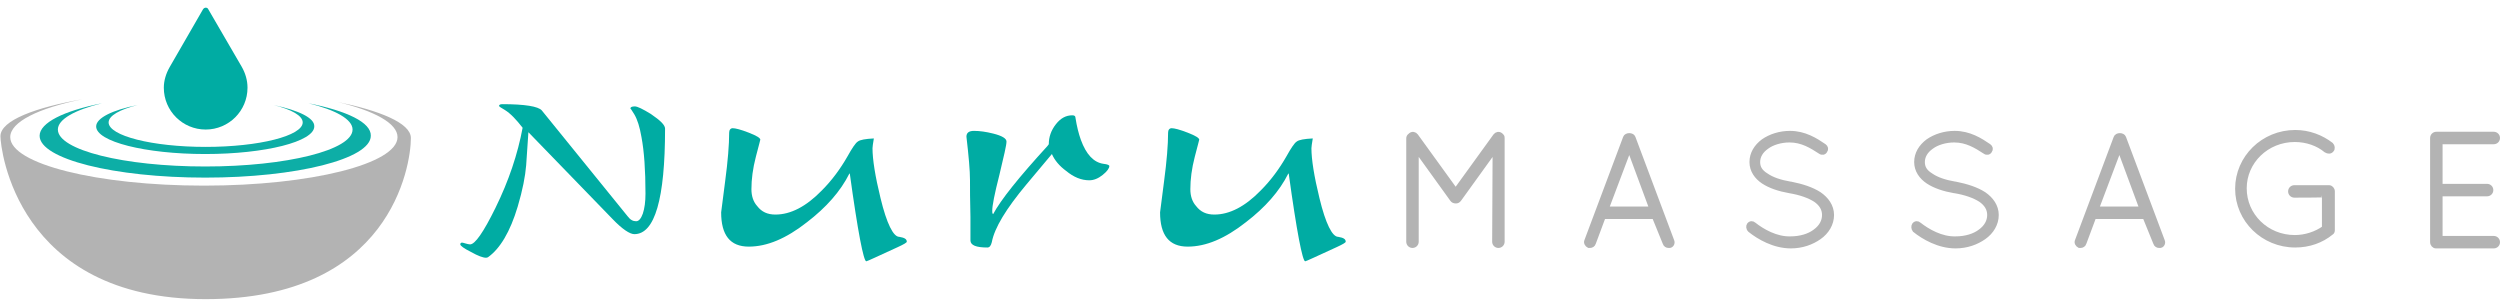 <?xml version="1.0" encoding="utf-8"?>
<!-- Generator: Adobe Illustrator 21.1.0, SVG Export Plug-In . SVG Version: 6.00 Build 0)  -->
<svg version="1.1" id="Layer_1" xmlns="http://www.w3.org/2000/svg" xmlns:xlink="http://www.w3.org/1999/xlink" x="0px" y="0px"
	 viewBox="0 0 561.6 67.3" style="enable-background:new 0 0 561.6 67.3;" xml:space="preserve">
<style type="text/css">
	.st0{fill:#0DAEA6;}
	.st1{fill:#B3B3B3;stroke:#B3B3B3;stroke-miterlimit:10;}
	.st2{fill:#B3B3B3;}
	.st3{fill:#00ACA3;}
</style>
<path class="st0" d="M69.3,23.2c6.1,1.5,9.9,3.6,9.9,5.9c0,4.6-14.8,8.3-33.1,8.3s-33.1-3.7-33.1-8.3c0-2.3,3.8-4.4,9.9-5.9
	c-8.6,1.7-14,4.4-14,7.3c0,5.2,16.7,9.4,37.2,9.4s37.2-4.2,37.2-9.4C83.4,27.5,77.9,24.9,69.3,23.2z"/>
<path class="st0" d="M61.5,23.6c4,1,6.5,2.4,6.5,3.9c0,3-9.8,5.5-21.8,5.5s-21.8-2.5-21.8-5.5c0-1.5,2.5-2.9,6.5-3.9
	c-5.6,1.1-9.3,2.9-9.3,4.8c0,3.4,11,6.2,24.5,6.2s24.5-2.8,24.5-6.2C70.7,26.5,67.1,24.8,61.5,23.6z"/>
<path class="st1" d="M335.8,33.7l-8,11.1c-0.2,0.3-0.5,0.4-0.7,0.4H327c-0.3,0-0.6-0.1-0.8-0.4l-8-11.1v20.6c0,0.5-0.4,0.9-0.9,0.9
	c-0.5,0-0.9-0.4-0.9-0.9V31.1c0-0.3,0.1-0.5,0.4-0.7c0,0,0,0,0.1-0.1c0.4-0.3,0.9-0.2,1.2,0.2l8.9,12.3l8.9-12.3
	c0.3-0.4,0.8-0.5,1.2-0.2c0.1,0.1,0.2,0.2,0.3,0.3c0.1,0.1,0.1,0.3,0.1,0.5v23.2c0,0.5-0.4,0.9-0.9,0.9c-0.5,0-0.9-0.4-0.9-0.9
	L335.8,33.7L335.8,33.7z"/>
<path class="st1" d="M371.6,48.7h-11.4l-2.2,5.9c-0.1,0.4-0.5,0.6-0.8,0.6c-0.1,0-0.2,0-0.3,0c-0.4-0.2-0.7-0.7-0.5-1.1l8.7-23.2
	c0.1-0.3,0.5-0.5,0.9-0.5c0.4,0,0.8,0.2,0.9,0.5l8.7,23.2c0.2,0.4,0,1-0.5,1.1c-0.1,0-0.2,0-0.3,0c-0.3,0-0.7-0.2-0.8-0.6
	L371.6,48.7z M360.9,46.9H371l-5-13.5L360.9,46.9z"/>
<path class="st1" d="M392.9,50.5c0.3-0.4,0.8-0.4,1.1-0.1c1.9,1.5,5,3.3,8.2,3.2c2.2,0,4.2-0.6,5.5-1.6c1.4-1,2.1-2.3,2.1-3.7
	c0-1.4-0.7-2.5-2-3.4c-1.4-0.9-3.4-1.6-5.8-2H402c-2.3-0.4-4.4-1.1-5.9-2.1c-1.5-1-2.6-2.5-2.6-4.4c0-1.9,1-3.5,2.6-4.7
	c1.6-1.1,3.7-1.8,6-1.8c3.3,0,5.8,1.6,7.7,2.9c0.4,0.3,0.5,0.7,0.2,1.1c-0.2,0.4-0.7,0.5-1.1,0.2c-2-1.3-4.1-2.6-6.9-2.6
	c-2,0-3.9,0.6-5.1,1.5c-1.3,0.9-2,2.1-2,3.4c0,1.3,0.6,2.2,1.9,3c1.3,0.9,3.1,1.5,5.4,1.9h0.1c2.5,0.5,4.7,1.2,6.4,2.3
	c1.6,1.1,2.8,2.7,2.8,4.7c0,2-1.1,3.8-2.8,5c-1.7,1.2-3.9,2-6.4,2c-3.8,0-7.2-2-9.2-3.6C392.7,51.3,392.7,50.8,392.9,50.5z"/>
<path class="st1" d="M430,50.5c0.3-0.4,0.8-0.4,1.1-0.1c1.9,1.5,5,3.3,8.2,3.2c2.2,0,4.2-0.6,5.5-1.6c1.4-1,2.1-2.3,2.1-3.7
	c0-1.4-0.7-2.5-2-3.4c-1.4-0.9-3.4-1.6-5.8-2h-0.1c-2.3-0.4-4.4-1.1-5.9-2.1c-1.5-1-2.6-2.5-2.6-4.4c0-1.9,1-3.5,2.6-4.7
	c1.6-1.1,3.7-1.8,6-1.8c3.3,0,5.8,1.6,7.7,2.9c0.4,0.3,0.5,0.7,0.2,1.1c-0.2,0.4-0.7,0.5-1.1,0.2c-2-1.3-4.1-2.6-6.9-2.6
	c-2,0-3.9,0.6-5.1,1.5c-1.3,0.9-2,2.1-2,3.4c0,1.3,0.6,2.2,1.9,3c1.3,0.9,3.1,1.5,5.4,1.9h0.1c2.5,0.5,4.7,1.2,6.4,2.3
	c1.6,1.1,2.8,2.7,2.8,4.7c0,2-1.1,3.8-2.8,5c-1.7,1.2-3.9,2-6.4,2c-3.8,0-7.2-2-9.2-3.6C429.8,51.3,429.8,50.8,430,50.5z"/>
<path class="st1" d="M481.8,48.7h-11.4l-2.2,5.9c-0.1,0.4-0.5,0.6-0.8,0.6c-0.1,0-0.2,0-0.3,0c-0.4-0.2-0.7-0.7-0.5-1.1l8.7-23.2
	c0.1-0.3,0.5-0.5,0.9-0.5c0.4,0,0.8,0.2,0.9,0.5l8.7,23.2c0.2,0.4,0,1-0.5,1.1c-0.1,0-0.2,0-0.3,0c-0.3,0-0.7-0.2-0.8-0.6
	L481.8,48.7z M471,46.9h10.1l-5-13.5L471,46.9z"/>
<path class="st1" d="M515.4,43.9c-0.5,0-0.9-0.4-0.9-0.9c0-0.5,0.4-0.9,0.9-0.9h7.7h0.1c0.4,0,0.8,0.4,0.8,0.9v8.6v0.1
	c0,0.3-0.1,0.5-0.3,0.6c-2.2,1.8-5,2.8-8.1,2.8c-7.2,0-13-5.7-13-12.7c0-7,5.8-12.7,13-12.7c3.1,0,5.9,1.1,8.1,2.8
	c0.3,0.3,0.4,0.9,0.1,1.2c-0.3,0.4-0.8,0.4-1.3,0.1c-1.8-1.5-4.3-2.4-7-2.4c-6.3,0-11.3,4.9-11.3,10.9c0,6.1,5,11,11.3,11
	c2.4,0,4.8-0.8,6.6-2.1v-7.4C522.2,43.9,515.4,43.9,515.4,43.9z"/>
<path class="st1" d="M546.4,31c0-0.5,0.4-0.9,0.9-0.9h0.1h12.8c0.5,0,0.9,0.4,0.9,0.9c0,0.5-0.4,0.9-0.9,0.9h-12v9.9h10.5
	c0.5,0,0.9,0.4,0.9,0.9c0,0.5-0.4,0.9-0.9,0.9h-10.5v9.9h12c0.5,0,0.9,0.4,0.9,0.9c0,0.5-0.4,0.9-0.9,0.9h-12.8h-0.1h-0.1
	c-0.4,0-0.8-0.4-0.8-0.9V31z"/>
<g>
	<path class="st2" d="M75.8,22.9c8.3,2,13.5,4.8,13.5,7.9c0,6-19.5,10.9-43.5,10.9S2.3,36.8,2.3,30.8c0-3.4,6.3-6.5,16.2-8.5
		C8.2,24.1,0.1,27,0.1,30.6c0,2.7,3.6,36.6,46.1,36.6c41.5,0,46.1-29.9,46.1-36.2C92.3,27.6,85.1,24.8,75.8,22.9z"/>
</g>
<path class="st3" d="M38.1,15.1l7.5-13c0.3-0.5,1-0.5,1.2,0l7.5,12.9c0.8,1.4,1.3,3,1.3,4.7c0,5.2-4.2,9.4-9.4,9.4
	c-5.2,0-9.4-4.2-9.4-9.4C36.8,18.1,37.3,16.5,38.1,15.1z"/>
<path class="st3" d="M149.4,28.9c0,15.8-2.3,23.7-6.9,23.7c-1,0-2.7-1.1-4.9-3.4l-18.9-19.5l-0.5,7.4c-0.2,2.5-0.8,5.6-1.9,9.3
	c-1.7,5.7-4,9.5-6.7,11.4c-0.1,0-0.2,0.1-0.4,0.1c-0.7,0-1.8-0.4-3.4-1.3c-1.6-0.8-2.4-1.4-2.4-1.7c0-0.2,0.1-0.4,0.4-0.4
	c0.2,0,0.4,0.1,0.8,0.2c0.4,0.1,0.7,0.2,1,0.2c1.1,0,3-2.7,5.7-8.2c3-6.1,5-12.1,6.1-18c-1.4-1.8-2.7-3.2-4-4
	c-0.9-0.5-1.3-0.8-1.3-0.9c0-0.2,0.2-0.4,0.7-0.4c5.1,0,8.1,0.5,8.9,1.4l19.3,23.8c0.6,0.8,1.2,1.1,1.9,1.1c0.6,0,1.1-0.6,1.5-1.7
	c0.4-1.2,0.6-2.7,0.6-4.5c0-5.3-0.3-9.5-0.9-12.7c-0.4-2.3-0.9-3.9-1.6-5.1c-0.6-1-0.9-1.4-0.9-1.3c0-0.3,0.3-0.5,1-0.5
	c0.6,0,1.8,0.6,3.6,1.7C148.4,27.1,149.4,28.1,149.4,28.9z"/>
<path class="st3" d="M203.7,54.3c0,0.2-0.7,0.6-2,1.2c-4.6,2.1-6.9,3.2-7.1,3.2c-0.6,0-1.9-6.6-3.7-19.7l0.2-0.1v0.1h-0.3
	c-2,4-5.2,7.6-9.5,10.9c-4.7,3.7-9,5.5-13.1,5.5c-4.2,0-6.2-2.6-6.2-7.7c0-0.1,0.3-2.4,0.9-7c0.6-4.5,0.9-8.2,0.9-10.9
	c0-0.6,0.3-1,0.8-1c0.6,0,1.8,0.3,3.6,1c1.8,0.7,2.6,1.2,2.6,1.6c0-0.1-0.3,1.2-1,3.8c-0.7,2.7-1,5.1-1,7.3c0,1.5,0.4,2.8,1.3,3.8
	c1,1.3,2.3,1.9,4.1,1.9c3.4,0,6.9-1.8,10.4-5.4c2.3-2.3,4.2-4.9,5.8-7.7c1-1.8,1.8-3,2.3-3.3c0.5-0.4,1.7-0.6,3.6-0.7
	c-0.2,1.2-0.3,1.9-0.3,2.2c0,2.5,0.6,6.3,1.8,11.2c1.4,5.8,2.9,8.7,4.2,8.7C203.2,53.4,203.7,53.7,203.7,54.3z"/>
<path class="st3" d="M249.2,37.3c0,0.5-0.5,1.2-1.5,2c-1,0.8-2,1.2-3,1.2c-1.8,0-3.5-0.7-5.2-2.1c-1.5-1.1-2.6-2.4-3.2-3.8l-5.7,6.8
	c-4.6,5.5-7.2,9.8-7.8,13c-0.2,0.8-0.5,1.2-1,1.2c-2.5,0-3.8-0.5-3.8-1.6c0,0.1,0-1.6,0-5.3c-0.1-3.6-0.1-6.4-0.1-8.2
	c0-2.2-0.3-5.5-0.8-9.8c0-0.9,0.6-1.3,1.7-1.3c1.3,0,2.7,0.2,4.3,0.6c2,0.5,3,1.1,3,1.8c0,0.8-0.6,3.3-1.6,7.5
	c-1.1,4.3-1.6,6.9-1.6,8c0,0.3,0,0.6,0.1,0.7l0.1,0.1c1.7-3.2,5.8-8.3,12.2-15.3l0.3-0.4c0-1.6,0.5-3.1,1.6-4.5c1.1-1.4,2.3-2,3.7-2
	c0.5,0,0.7,0.2,0.7,0.6c0.3,1.9,0.7,3.5,1.2,4.9c1.2,3.3,2.9,5.1,5.1,5.4C248.8,36.9,249.2,37.1,249.2,37.3z"/>
<path class="st3" d="M302.3,54.3c0,0.2-0.7,0.6-2,1.2c-4.6,2.1-6.9,3.2-7.1,3.2c-0.6,0-1.9-6.6-3.7-19.7l0.2-0.1v0.1h-0.3
	c-2,4-5.2,7.6-9.5,10.9c-4.7,3.7-9,5.5-13.1,5.5c-4.2,0-6.2-2.6-6.2-7.7c0-0.1,0.3-2.4,0.9-7c0.6-4.5,0.9-8.2,0.9-10.9
	c0-0.6,0.3-1,0.8-1c0.6,0,1.8,0.3,3.6,1c1.8,0.7,2.6,1.2,2.6,1.6c0-0.1-0.3,1.2-1,3.8c-0.7,2.7-1,5.1-1,7.3c0,1.5,0.4,2.8,1.3,3.8
	c1,1.3,2.3,1.9,4.1,1.9c3.4,0,6.9-1.8,10.4-5.4c2.3-2.3,4.2-4.9,5.8-7.7c1-1.8,1.8-3,2.3-3.3c0.5-0.4,1.7-0.6,3.6-0.7
	c-0.2,1.2-0.3,1.9-0.3,2.2c0,2.5,0.6,6.3,1.8,11.2c1.4,5.8,2.9,8.7,4.2,8.7C301.8,53.4,302.3,53.7,302.3,54.3z"/>
</svg>
